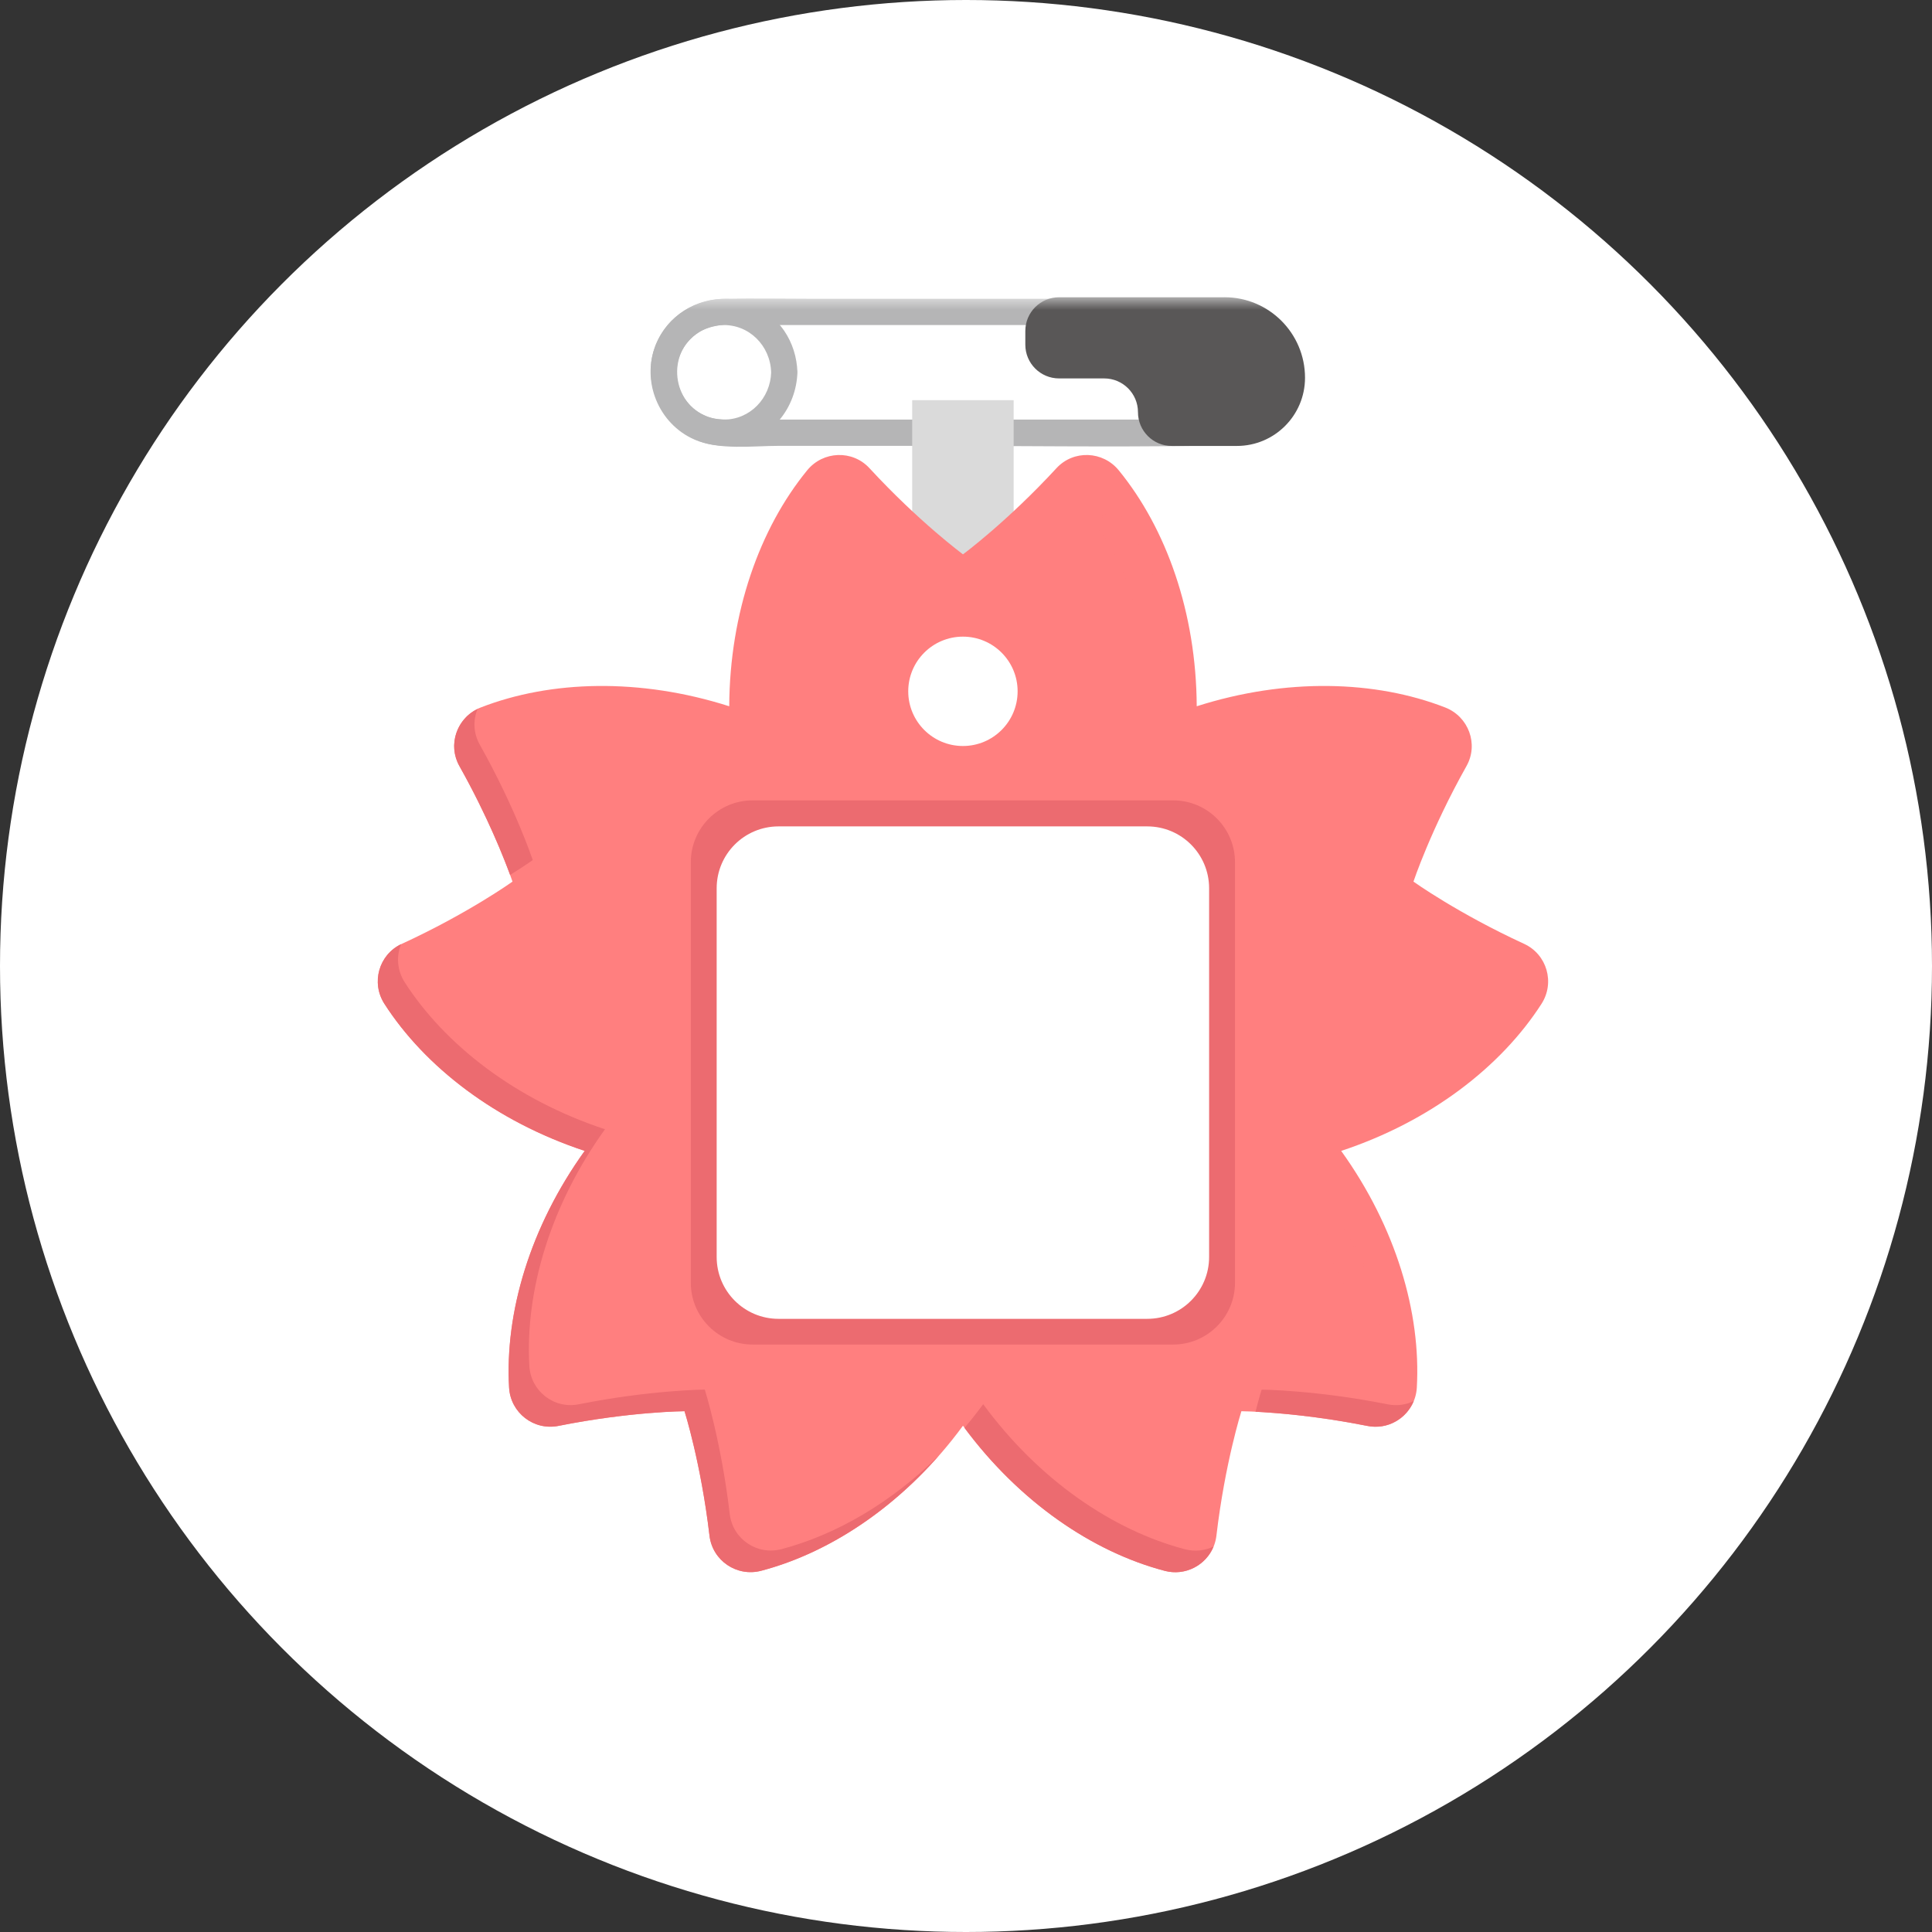 <svg width="78" height="78" viewBox="0 0 78 78" fill="none" xmlns="http://www.w3.org/2000/svg">
<rect x="0" y="0" width="78" height="78" fill="#333333" stroke="none"/>
<circle cx="39" cy="39" r="39" fill="white"/>
<mask id="mask0_1_1341" style="mask-type:alpha" maskUnits="userSpaceOnUse" x="13" y="12" width="53" height="53">
<rect x="13.5" y="12" width="52.5" height="52.5" fill="#D9D9D9"/>
</mask>
<g mask="url(#mask0_1_1341)">
<path d="M51.494 15.031C51.494 13.387 50.139 12.101 48.525 12.062C47.586 12.038 46.644 12.062 45.705 12.062H32.773C31.608 12.062 30.44 12.039 29.275 12.062C28.054 12.085 26.953 12.76 26.482 13.908C25.878 15.38 26.581 17.113 28.041 17.748C29.04 18.183 30.393 18 31.455 18H37.559C41.146 18 44.737 18.053 48.323 18C48.39 17.999 48.457 18 48.525 18C48.547 18 48.569 17.999 48.59 17.996C50.175 17.916 51.494 16.659 51.494 15.03V15.031ZM50.271 15.806C49.96 16.505 49.278 16.917 48.526 16.94H29.735C29.345 16.94 28.959 16.961 28.585 16.829C27.118 16.307 26.886 14.25 28.206 13.419C28.997 12.922 30.29 13.122 31.182 13.122H47.709C47.978 13.122 48.25 13.115 48.519 13.122C49.87 13.158 50.838 14.536 50.272 15.806H50.271Z" fill="#B5B5B6"/>
<path d="M40.924 16.156H36.828V23.671H40.924V16.156Z" fill="#DADADA"/>
<path d="M31.134 15.031C31.103 16.071 30.291 16.94 29.225 16.94C28.159 16.94 27.318 16.072 27.316 15.031C27.313 14.019 28.14 13.159 29.15 13.124C30.244 13.085 31.102 13.959 31.133 15.031C31.154 15.711 32.213 15.714 32.194 15.031C32.157 13.797 31.441 12.712 30.282 12.259C29.112 11.802 27.736 12.173 26.941 13.138C25.215 15.232 27.075 18.391 29.732 17.952C31.165 17.715 32.15 16.452 32.194 15.031C32.214 14.348 31.154 14.349 31.133 15.031H31.134Z" fill="#B5B5B6"/>
<path d="M49.437 12.001H42.758C42.005 12.001 41.395 12.611 41.395 13.364V13.915C41.395 14.668 42.005 15.278 42.758 15.278H44.58C45.333 15.278 45.943 15.888 45.943 16.641C45.943 17.394 46.553 18.004 47.306 18.004H49.934C51.455 18.004 52.687 16.772 52.687 15.251C52.687 13.456 51.232 12 49.436 12L49.437 12.001Z" fill="#595757"/>
<path d="M61.531 38.105C58.847 36.87 57.065 35.593 57.065 35.593C57.065 35.593 57.758 33.507 59.207 30.927C59.703 30.044 59.291 28.931 58.347 28.563C55.527 27.465 51.921 27.363 48.315 28.514C48.296 24.728 47.084 21.331 45.167 18.988C44.526 18.203 43.34 18.156 42.654 18.9C40.647 21.076 38.878 22.38 38.878 22.38C38.878 22.38 37.108 21.076 35.101 18.9C34.414 18.156 33.229 18.203 32.588 18.988C30.671 21.331 29.46 24.729 29.441 28.514C25.835 27.363 22.229 27.465 19.408 28.563C18.464 28.931 18.052 30.044 18.548 30.927C19.997 33.508 20.691 35.593 20.691 35.593C20.691 35.593 18.908 36.87 16.225 38.105C15.301 38.53 14.972 39.671 15.521 40.527C17.157 43.074 20.015 45.276 23.608 46.465C21.398 49.538 20.382 52.999 20.555 56.022C20.613 57.037 21.55 57.767 22.548 57.568C25.444 56.989 27.638 56.975 27.638 56.975C27.638 56.975 28.301 59.065 28.646 61.999C28.765 63.009 29.748 63.675 30.732 63.417C33.66 62.648 36.638 60.611 38.878 57.56C41.118 60.612 44.096 62.648 47.024 63.417C48.007 63.676 48.991 63.01 49.11 61.999C49.455 59.066 50.118 56.975 50.118 56.975C50.118 56.975 52.31 56.99 55.207 57.568C56.205 57.767 57.142 57.038 57.201 56.022C57.374 52.999 56.357 49.539 54.147 46.465C57.742 45.276 60.598 43.074 62.235 40.527C62.785 39.672 62.455 38.53 61.531 38.105Z" fill="#FF7F7F"/>
<path d="M47.362 32.313H30.387C29.008 32.313 27.89 33.431 27.89 34.81V51.786C27.89 53.165 29.008 54.283 30.387 54.283H47.362C48.742 54.283 49.86 53.165 49.86 51.786V34.81C49.86 33.431 48.742 32.313 47.362 32.313Z" fill="#EC6B70"/>
<path d="M46.317 33.364H31.431C30.052 33.364 28.934 34.482 28.934 35.861V50.748C28.934 52.127 30.052 53.245 31.431 53.245H46.317C47.697 53.245 48.815 52.127 48.815 50.748V35.861C48.815 34.482 47.697 33.364 46.317 33.364Z" fill="white"/>
<path d="M38.876 30.118C40.095 30.118 41.084 29.13 41.084 27.91C41.084 26.691 40.095 25.703 38.876 25.703C37.657 25.703 36.668 26.691 36.668 27.91C36.668 29.13 37.657 30.118 38.876 30.118Z" fill="white"/>
<path d="M46.971 25.968C46.943 24.106 46.411 22.297 45.242 20.831C44.817 20.297 44.072 21.051 44.493 21.58C45.478 22.817 45.887 24.41 45.911 25.968C45.921 26.65 46.981 26.651 46.971 25.968Z" fill="#FF7F7F"/>
<path d="M56.645 28.993C54.949 28.391 53.079 28.24 51.35 28.801C50.704 29.011 50.981 30.035 51.632 29.823C53.196 29.316 54.831 29.472 56.363 30.016C57.007 30.244 57.285 29.22 56.646 28.993H56.645Z" fill="#FF7F7F"/>
<path d="M55.762 54.509C55.734 52.646 55.202 50.838 54.033 49.371C53.608 48.837 52.863 49.592 53.284 50.12C54.269 51.357 54.679 52.951 54.702 54.509C54.712 55.19 55.772 55.192 55.762 54.509Z" fill="#FF7F7F"/>
<path d="M19.367 30.057C19.107 29.594 19.097 29.069 19.281 28.62C18.428 29.034 18.074 30.085 18.547 30.928C19.687 32.958 20.359 34.68 20.594 35.324C21.181 34.958 21.509 34.723 21.509 34.723C21.509 34.723 20.816 32.637 19.366 30.057H19.367Z" fill="#EC6B70"/>
<path d="M31.548 62.544C30.565 62.802 29.581 62.136 29.462 61.126C29.117 58.192 28.454 56.101 28.454 56.101C28.454 56.101 26.262 56.117 23.364 56.695C22.367 56.894 21.43 56.164 21.371 55.149C21.198 52.126 22.215 48.665 24.425 45.591C20.83 44.403 17.974 42.2 16.337 39.654C16.028 39.172 15.997 38.602 16.193 38.117C15.291 38.553 14.973 39.679 15.518 40.525C17.154 43.072 20.012 45.274 23.605 46.463C21.396 49.536 20.379 52.998 20.552 56.02C20.61 57.035 21.547 57.766 22.545 57.566C25.442 56.988 27.635 56.973 27.635 56.973C27.635 56.973 28.298 59.063 28.643 61.997C28.762 63.007 29.745 63.673 30.729 63.415C33.254 62.752 35.816 61.145 37.91 58.758C35.986 60.667 33.753 61.964 31.548 62.544Z" fill="#EC6B70"/>
<path d="M47.84 62.548C44.912 61.779 41.934 59.742 39.694 56.691C39.451 57.022 39.198 57.34 38.939 57.648C41.172 60.652 44.12 62.658 47.021 63.42C47.855 63.639 48.688 63.194 48.995 62.437C48.651 62.603 48.245 62.654 47.84 62.548Z" fill="#EC6B70"/>
<path d="M56.025 56.697C53.129 56.118 50.935 56.104 50.935 56.104C50.935 56.104 50.833 56.428 50.688 56.996C51.522 57.038 53.194 57.168 55.206 57.569C56.014 57.73 56.783 57.281 57.076 56.564C56.763 56.716 56.398 56.771 56.025 56.697Z" fill="#EC6B70"/>
</g>
</svg>
